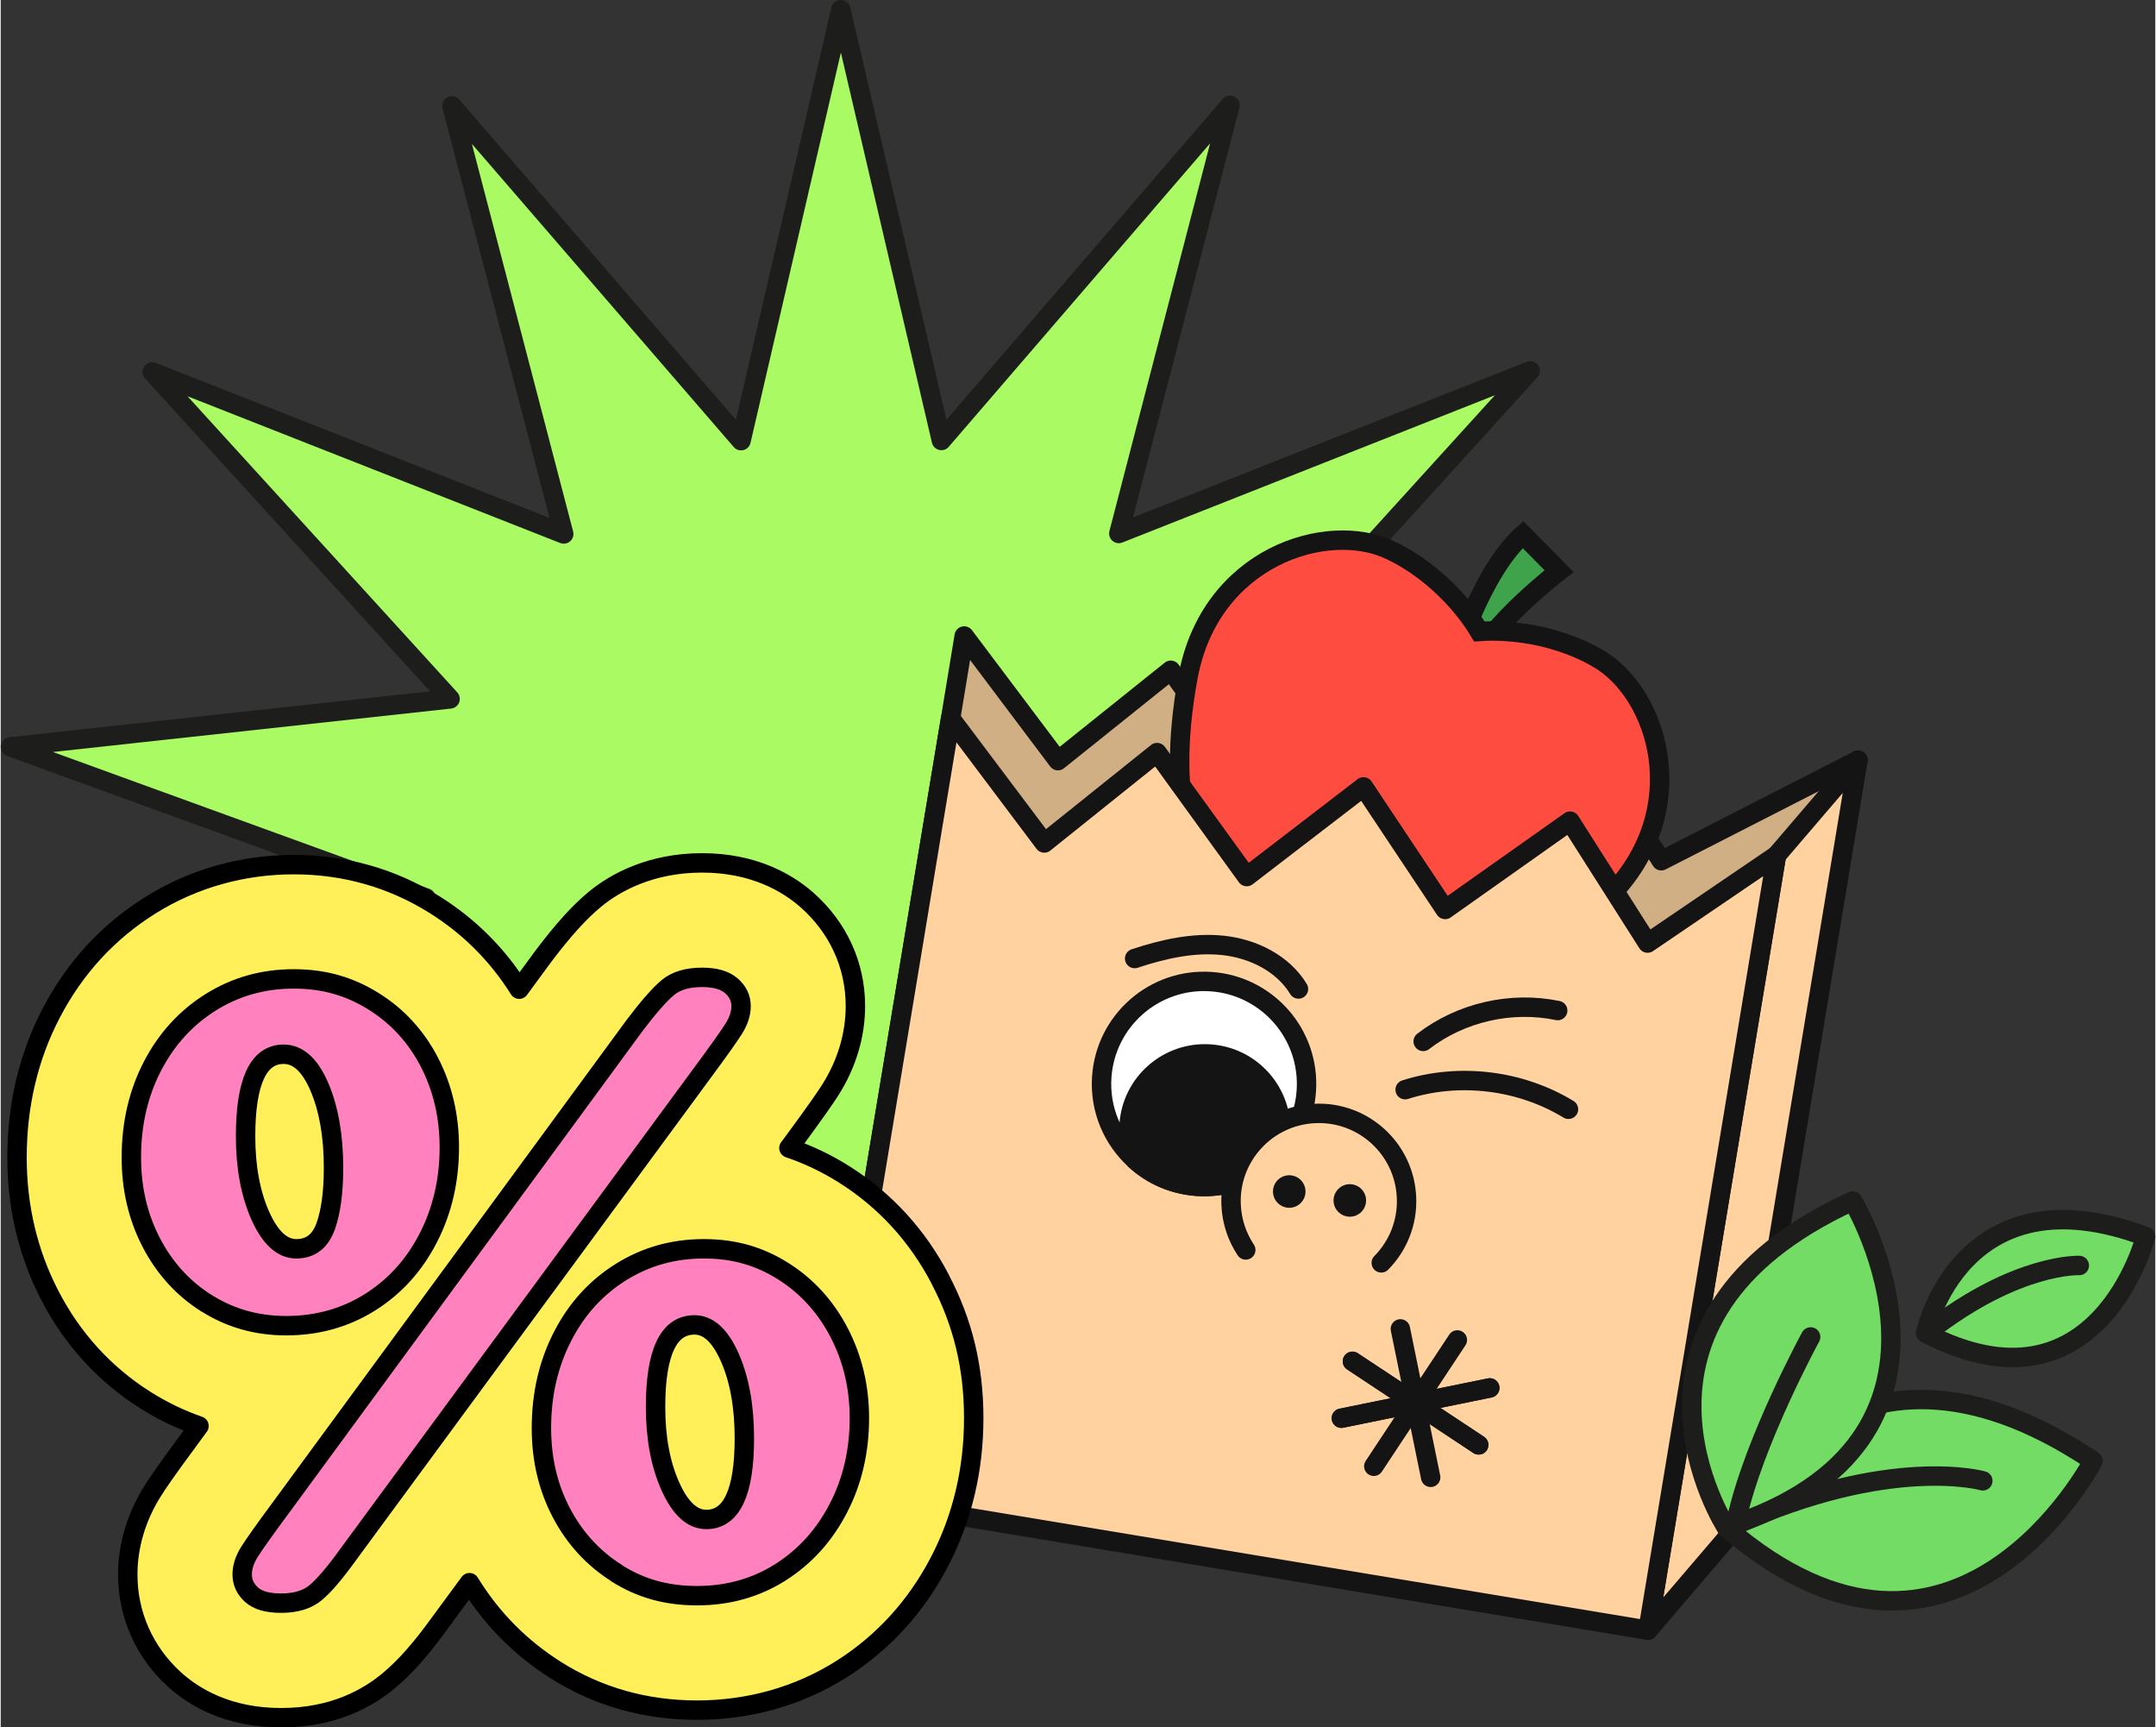 <svg id="Layer_2" data-name="Layer 2" xmlns="http://www.w3.org/2000/svg" viewBox="0 0 221.99 177.91" width="221" height="177">
  <rect x="0" y="0" width="221.99" height="177.91" fill="#333333" stroke="none"/>
  <defs>
    <style>
      .cls-1 {
        fill: #73dc64;
      }

      .cls-1, .cls-2, .cls-3, .cls-4, .cls-5, .cls-6, .cls-7, .cls-8, .cls-9, .cls-10, .cls-11, .cls-12 {
        stroke-width: 2px;
      }

      .cls-1, .cls-2, .cls-3, .cls-4, .cls-6, .cls-7, .cls-8, .cls-9, .cls-10 {
        stroke-linecap: round;
        stroke-linejoin: round;
      }

      .cls-1, .cls-3 {
        stroke: #1d1d1b;
      }

      .cls-2, .cls-4, .cls-5, .cls-7, .cls-9, .cls-10, .cls-11, .cls-12 {
        stroke: #141414;
      }

      .cls-2, .cls-5 {
        fill: #141414;
      }

      .cls-3 {
        fill: #aafa64;
      }

      .cls-4 {
        fill: #d1af85;
      }

      .cls-5 {
        stroke-miterlimit: 10;
      }

      .cls-6 {
        fill: #ff82be;
      }

      .cls-6, .cls-8 {
        stroke: #000;
      }

      .cls-7 {
        fill: #fff;
      }

      .cls-8 {
        fill: #fff05a;
      }

      .cls-9 {
        fill: #ffd2a0;
      }

      .cls-10 {
        fill: none;
      }

      .cls-11 {
        fill: #ff4c41;
      }

      .cls-12 {
        fill: #3ea34b;
      }
    </style>
  </defs>
  <g id="góra">
    <g>
      <polygon class="cls-3" points="143.88 151.77 106.71 125.42 109.79 141.28 86.67 130.38 66.06 171.02 66.62 125.46 29.49 151.86 51.16 111.78 6.01 117.9 43.82 92.49 1 76.93 46.3 71.99 15.61 38.31 58.01 55 46.49 10.91 76.28 45.39 86.56 1 96.92 45.37 126.66 10.85 115.2 54.95 157.58 38.2 126.94 71.93 163.08 80.64 129.45 92.42 167.31 117.77 122.14 111.72 143.88 151.77"/>
      <g>
        <g>
          <g>
            <polygon class="cls-4" points="180.34 103.93 170.28 164.54 85.19 150.42 95.24 89.81 97.43 76.63 97.87 74 99.27 65.51 108.93 78.35 120.55 69.04 129.79 81.81 141.82 72.57 150.23 85.2 163.1 76.1 171.09 88.66 191.36 78.3 182.45 91.22 180.34 103.93"/>
            <g>
              <path class="cls-12" d="m149.76,68.17s2.7-9.19,7.08-13.11l3.72,3.77s-6.97,5.35-8.97,9.67l-1.83-.33Z"/>
              <path class="cls-11" d="m164.51,67.78c-5.26-2.99-10.64-2.85-12.16-2.74-.78-1.31-3.76-5.79-9.22-8.39-6.45-3.06-18.53.67-20.81,13.13-2.42,13.23.53,21.28,6.15,24.21,4.08,2.12,7.59,2.09,7.71,2.12.09.08,2.08,2.98,6.16,5.1,5.62,2.93,13.91.73,23.36-8.84,8.9-9.02,5.02-21.05-1.18-24.58Z"/>
            </g>
            <polygon class="cls-9" points="187.33 102.6 178.12 158.1 169.72 167.92 178.93 112.41 181.12 99.23 182.96 88.11 191.36 78.3 189.44 89.89 187.33 102.6"/>
            <polygon class="cls-9" points="178.93 112.41 169.72 167.92 84.63 153.8 93.84 98.29 96.02 85.11 97.87 74 107.52 86.83 119.14 77.52 128.38 90.29 140.41 81.05 148.82 93.68 161.69 84.58 169.68 97.14 182.96 88.11 181.04 99.7 178.93 112.41"/>
          </g>
          <g>
            <path class="cls-7" d="m113.44,110.95c-.22,3.34,1.14,6.43,3.44,8.51,1.7,1.56,3.92,2.56,6.4,2.73,3.11.21,5.99-.95,8.07-2.97,1.81-1.75,2.99-4.15,3.17-6.87.39-5.82-4.02-10.85-9.84-11.24-5.82-.39-10.85,4.02-11.24,9.84Z"/>
            <path class="cls-2" d="m116.25,115.85c-.09,1.28.15,2.51.63,3.62,1.7,1.56,3.92,2.56,6.4,2.73,3.11.21,5.99-.95,8.07-2.97.28-.73.47-1.51.52-2.34.29-4.31-2.98-8.04-7.29-8.32-4.31-.29-8.04,2.98-8.32,7.29Z"/>
            <path class="cls-9" d="m142.24,130.08c1.71-1.73,2.72-4.14,2.6-6.76-.22-4.99-4.45-8.86-9.44-8.63-4.99.22-8.86,4.45-8.63,9.44.08,1.71.63,3.3,1.51,4.62"/>
            <path class="cls-10" d="m144.7,112.24c5.55-1.77,11.85-1.01,16.83,2.02"/>
            <path class="cls-10" d="m133.71,101.87c-1.61-2.65-4.68-4.16-7.76-4.49s-6.18.38-9.12,1.35"/>
            <path class="cls-10" d="m146.56,107.27c3.87-2.99,9.07-4.18,13.86-3.18"/>
            <g>
              <circle class="cls-5" cx="132.76" cy="122.73" r=".68"/>
              <circle class="cls-5" cx="139" cy="123.65" r=".68"/>
            </g>
          </g>
        </g>
        <g>
          <line class="cls-10" x1="138.13" y1="146.08" x2="153.42" y2="142.96"/>
          <line class="cls-10" x1="138.13" y1="146.08" x2="153.42" y2="142.96"/>
          <line class="cls-10" x1="147.33" y1="152.17" x2="144.21" y2="136.88"/>
          <line class="cls-10" x1="139.27" y1="140.22" x2="152.28" y2="148.83"/>
          <line class="cls-10" x1="139.27" y1="140.22" x2="152.28" y2="148.83"/>
          <line class="cls-10" x1="141.47" y1="151.03" x2="150.08" y2="138.02"/>
        </g>
        <g>
          <g>
            <path class="cls-1" d="m215.58,150.47s-14.18,27.19-37.75,6.9c0,0,11.64-24.39,37.75-6.9Z"/>
            <path class="cls-1" d="m204.22,152.53s-9.5-2.71-25.64,4.62"/>
          </g>
          <g>
            <path class="cls-1" d="m190.82,123.7s14.8,24.73-13.04,33.61c0,0-13.8-21.31,13.04-33.61Z"/>
            <path class="cls-1" d="m186.48,137.71s-5.87,10.75-7.63,18.8"/>
          </g>
        </g>
        <g>
          <path class="cls-1" d="m220.99,127.36s-4.86,19.19-22.68,9.95c0,0,3.68-17.05,22.68-9.95Z"/>
          <path class="cls-1" d="m214.16,130.35s-6.37-.29-15.42,6.72"/>
        </g>
      </g>
      <g>
        <path class="cls-8" d="m96.82,131.8c-2.36-4.53-5.7-8.17-9.91-10.83-1.81-1.14-3.71-2.05-5.7-2.72l.36-.48c2.62-3.56,3.48-4.83,3.94-5.56,1.67-2.65,2.55-5.62,2.55-8.58,0-4.24-1.79-8.14-5.07-11-1.97-1.71-5.44-3.75-10.73-3.75s-8.98,2.04-11.04,3.75c-1.61,1.33-3.25,3.14-5.33,5.89l-2.47,3.37c-2.24-3.57-5.18-6.5-8.77-8.74-4.36-2.71-9.22-4.09-14.46-4.09s-10.34,1.41-14.78,4.19c-4.35,2.72-7.79,6.46-10.22,11.13-2.33,4.47-3.51,9.47-3.51,14.85,0,5.08,1.13,9.85,3.36,14.16,2.33,4.52,5.66,8.17,9.89,10.84,1.75,1.1,3.59,1.99,5.5,2.65l-.85,1.16c-2.62,3.54-3.46,4.8-3.93,5.55-1.67,2.65-2.56,5.62-2.56,8.59,0,4.15,1.71,8,4.82,10.82,1.98,1.79,5.48,3.93,10.97,3.93s9.02-2.08,11.11-3.82c1.67-1.39,3.35-3.29,5.3-6l3.01-4.09c2.25,3.67,5.23,6.69,8.88,9,4.34,2.74,9.24,4.13,14.56,4.13s10.45-1.42,14.88-4.22c4.3-2.72,7.7-6.45,10.12-11.1,2.33-4.47,3.51-9.44,3.51-14.76s-1.15-9.89-3.43-14.25Z"/>
        <path class="cls-6" d="m21.22,134.25c-2.44-1.54-4.34-3.63-5.71-6.27-1.37-2.64-2.05-5.56-2.05-8.76,0-3.48.73-6.62,2.18-9.41,1.45-2.79,3.45-4.98,6.01-6.58,2.56-1.6,5.4-2.4,8.54-2.4s5.76.77,8.23,2.31c2.47,1.54,4.38,3.63,5.75,6.27,1.36,2.64,2.05,5.56,2.05,8.76,0,3.43-.73,6.55-2.18,9.36-1.45,2.82-3.46,5.02-6.01,6.62-2.56,1.6-5.43,2.4-8.62,2.4-3.02,0-5.75-.77-8.19-2.31Zm4.62,30.01c-.64-.58-.96-1.28-.96-2.09,0-.75.25-1.52.74-2.31.49-.78,1.64-2.4,3.44-4.83l36.24-49.39c1.45-1.92,2.6-3.22,3.44-3.92.84-.7,2.02-1.05,3.53-1.05,1.34,0,2.34.29,3.01.87.67.58,1,1.28,1,2.09,0,.76-.25,1.52-.74,2.31-.49.78-1.64,2.4-3.44,4.83l-36.33,49.39c-1.34,1.86-2.44,3.15-3.31,3.88-.87.73-2.06,1.09-3.57,1.09-1.39,0-2.41-.29-3.05-.87Zm7.62-37.89c.55-1.51.83-3.54.83-6.1,0-3.25-.48-6.01-1.44-8.28-.96-2.26-2.19-3.4-3.7-3.4-2.61,0-3.92,2.82-3.92,8.45,0,3.19.51,5.92,1.52,8.19,1.02,2.27,2.25,3.4,3.7,3.4s2.45-.75,3.01-2.26Zm30.01,35.67c-2.44-1.54-4.34-3.62-5.71-6.23-1.37-2.61-2.05-5.52-2.05-8.71,0-3.48.73-6.63,2.18-9.45,1.45-2.82,3.45-5.02,6.01-6.62,2.56-1.6,5.4-2.4,8.54-2.4s5.75.77,8.19,2.31c2.44,1.54,4.36,3.65,5.75,6.32,1.39,2.67,2.09,5.61,2.09,8.8,0,3.43-.73,6.53-2.18,9.32-1.45,2.79-3.44,4.98-5.97,6.58-2.53,1.6-5.39,2.4-8.58,2.4s-5.84-.77-8.28-2.31Zm13.15-13.89c0-3.25-.49-6.01-1.48-8.28-.99-2.27-2.21-3.4-3.66-3.4-2.67,0-4.01,2.82-4.01,8.45,0,3.19.51,5.92,1.53,8.19,1.02,2.27,2.25,3.4,3.7,3.4,2.61,0,3.92-2.79,3.92-8.36Z"/>
      </g>
    </g>
  </g>
</svg>